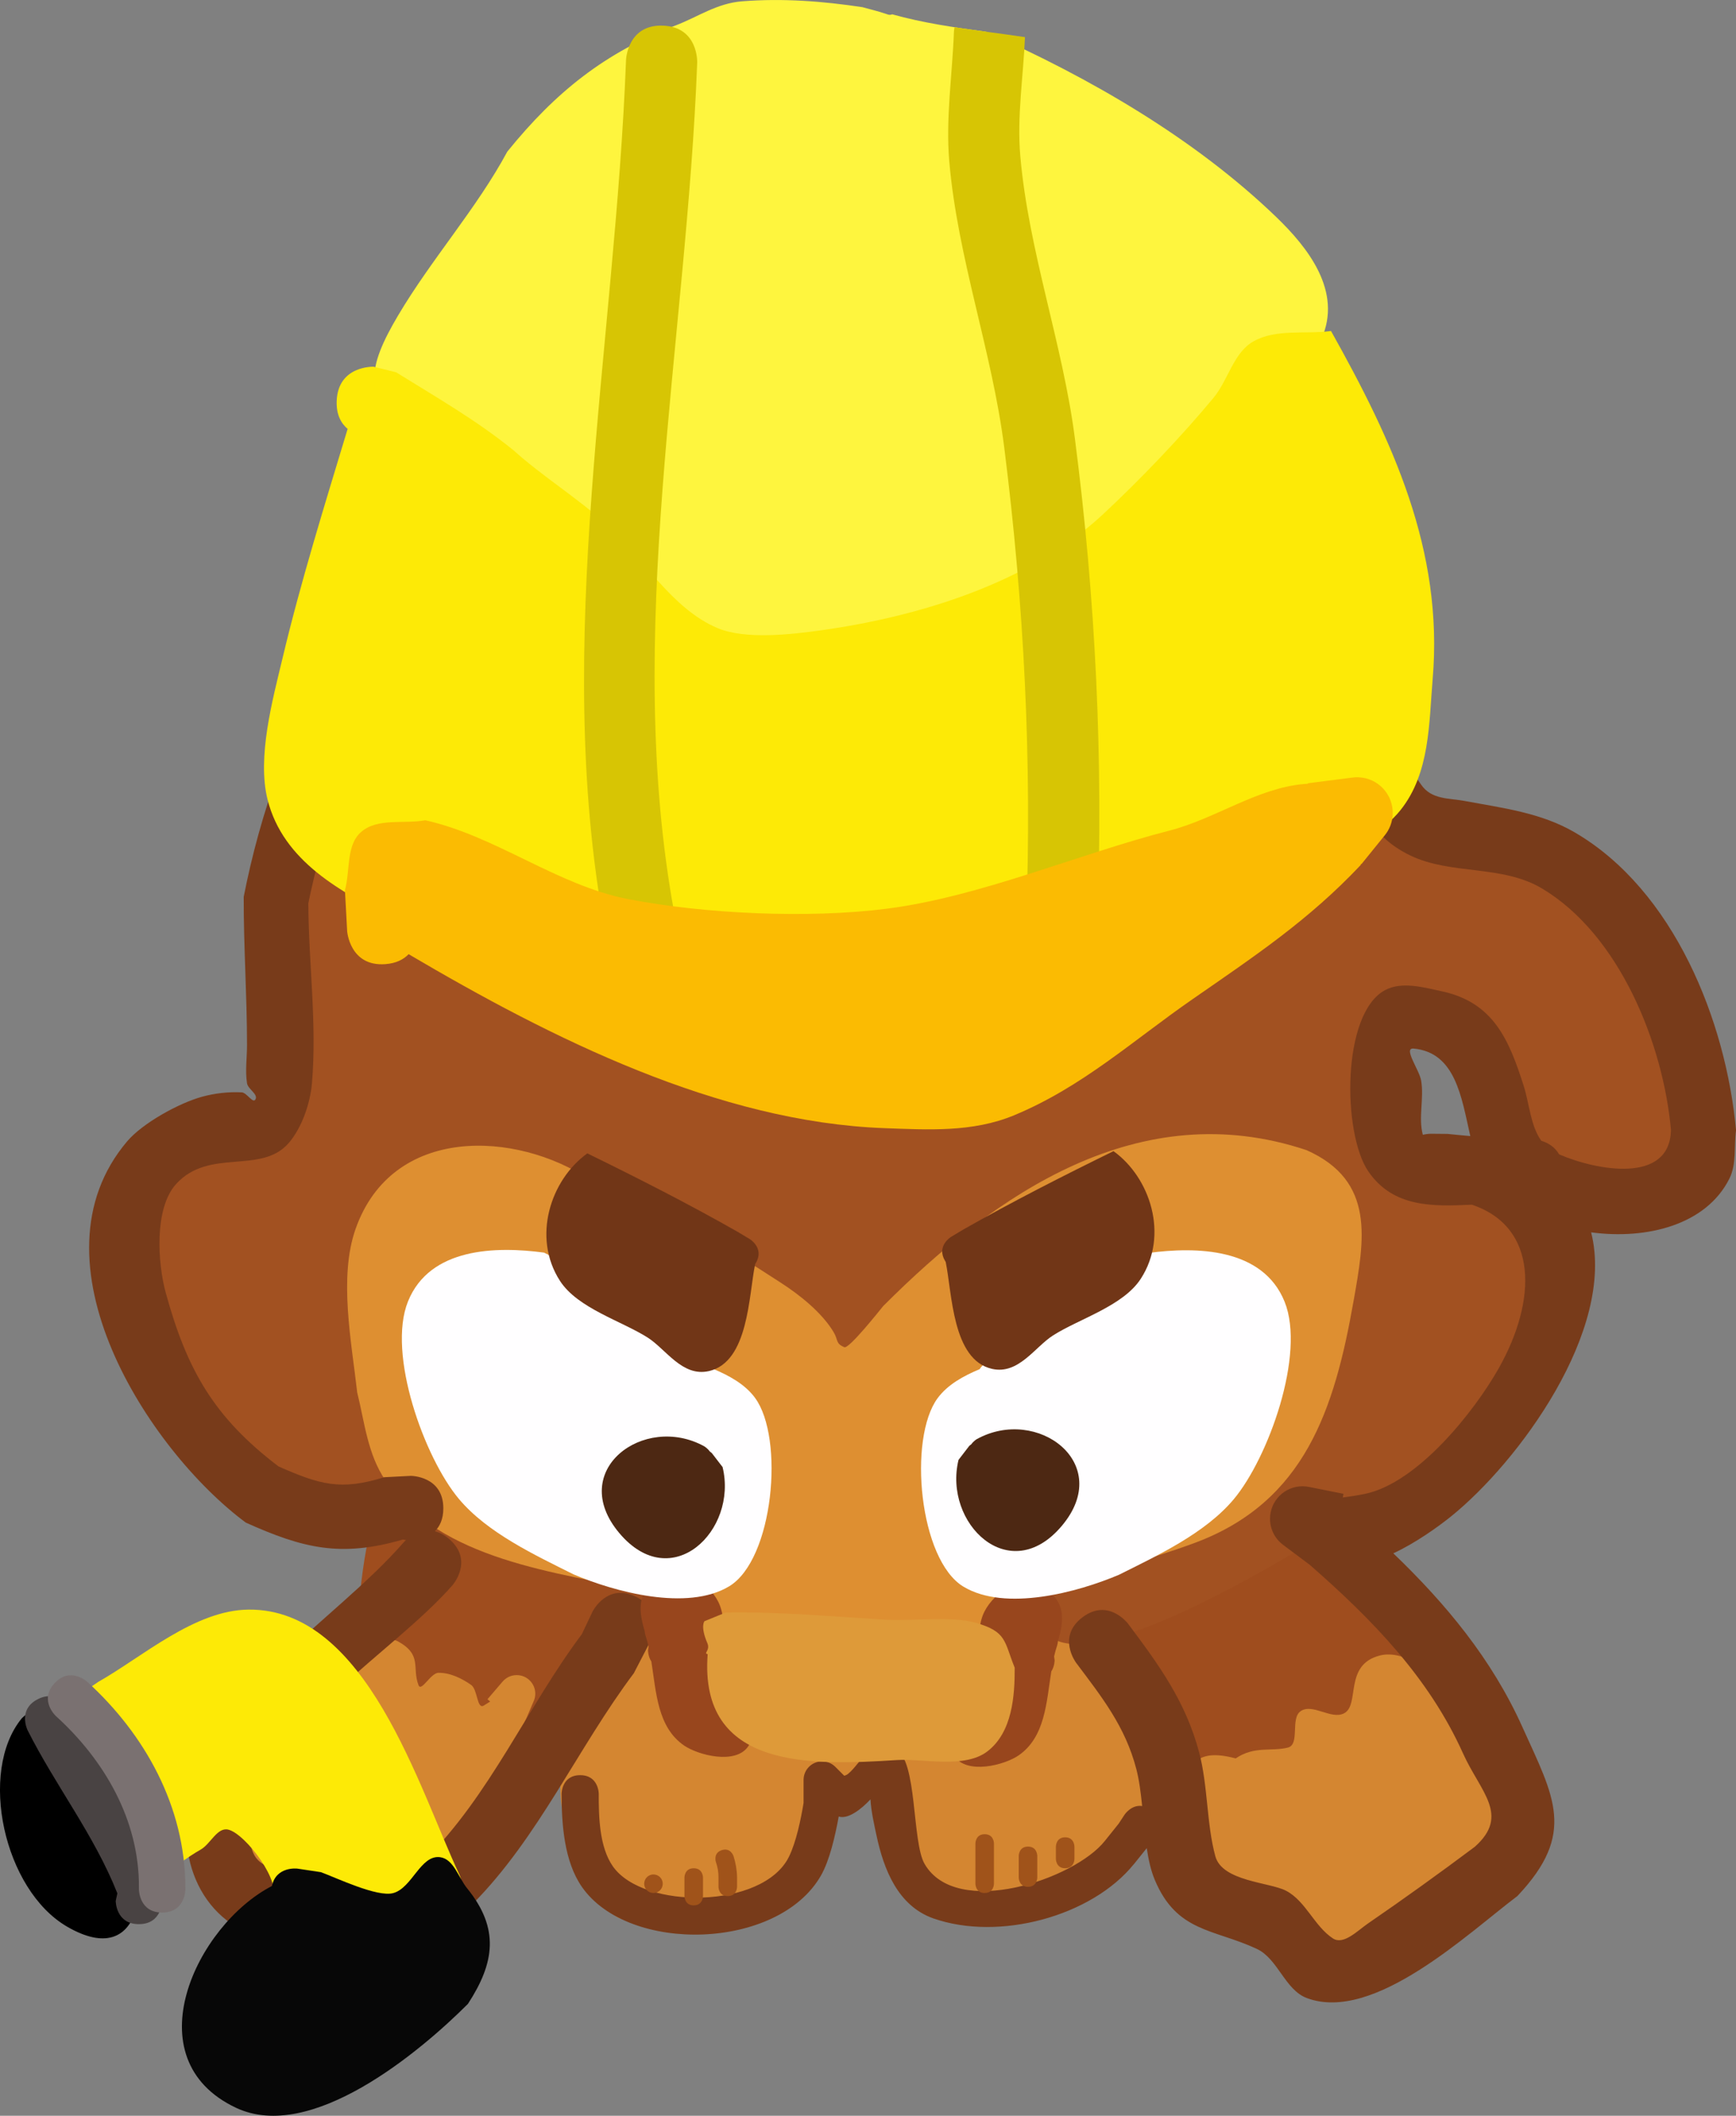 <svg version="1.1" xmlns="http://www.w3.org/2000/svg" xmlns:xlink="http://www.w3.org/1999/xlink" width="75.784" height="92.355" viewBox="0,0,75.784,92.355"><rect x="0" y="0" width="75.784" height="92.355" fill="#808080" stroke="none"/><g transform="translate(-202.108,-133.822)"><g data-paper-data="{&quot;isPaintingLayer&quot;:true}" fill-rule="nonzero" stroke="none" stroke-width="0.5" stroke-linecap="butt" stroke-linejoin="miter" stroke-miterlimit="10" stroke-dasharray="" stroke-dashoffset="0" style="mix-blend-mode: normal"><path d="M248.965,204.132c-0.064,-0.089 -0.116,-0.204 -0.145,-0.351c-0.159,-0.795 0.636,-0.954 0.636,-0.954l0.657,-0.125c2.405,-0.802 5.753,-2.838 8.069,-2.863c1.636,1.218 3.349,2.487 4.535,4.183c0.62,0.887 1.66,2.28 0.749,3.493c-0.357,0.476 -1.463,-0.256 -1.768,0.255c-0.384,0.645 -0.661,1.562 -1.379,1.78c-0.395,0.12 -0.978,-0.632 -1.356,-0.098c-0.381,0.537 -0.416,1.416 -1.011,1.696c-0.819,0.385 -2.065,-1.08 -2.683,-0.419c-0.141,0.151 0.196,0.457 0.065,0.617c-0.043,0.053 -0.089,0.104 -0.136,0.153l0.029,0.023l-0.599,0.749c-0.148,0.189 -0.379,0.31 -0.638,0.31c-0.407,0 -0.744,-0.3 -0.802,-0.691l-0.138,-0.827c-0.846,-2.103 -1.659,-5.239 -3.702,-6.444c0,0 -0.291,-0.175 -0.384,-0.487z" data-paper-data="{&quot;index&quot;:null}" fill="#9f4d1e"/><path d="M225.347,209.21c-0.51,0.694 -3.73,1.429 -4.57,0.834c-0.903,-0.64 -0.016,-1.399 -0.632,-2.053c-0.565,-0.6 -0.99,-0.97 -1.451,-1.684c-0.052,-0.039 -0.082,-0.068 -0.082,-0.068l-0.351,-0.391c-0.181,-0.414 -0.58,-0.792 -0.544,-1.243c0.089,-1.094 0.394,-5.359 1.565,-5.825c0.088,-0.035 2.357,1.806 2.428,1.794c1.629,-0.269 3.129,1.038 4.618,1.451c0.885,0.246 1.617,0.058 2.091,0.489c0.037,-0.013 0.074,-0.026 0.112,-0.039v-0.04h1.1c0.448,0 0.811,0.363 0.811,0.811c0,0.448 -0.363,0.811 -0.811,0.811h-0.78c-1.314,0.457 -1.014,1.626 -1.341,2.439c-0.377,0.94 -1.32,1.568 -2.164,2.714z" data-paper-data="{&quot;index&quot;:null}" fill="#9f4d1e"/><path d="M226.586,211.438l0.293,-0.308c-0.462,-2.312 -0.501,-5.278 2.362,-6.129c1.853,-0.551 4.006,0.908 5.667,1.474c2.023,0.689 4.362,0.377 6.411,-0.032c2.587,-0.366 5.554,-2.642 8.212,-1.579c4.871,1.949 5.506,8.717 0.554,10.725c-1.79,1.074 -4.653,2.594 -6.863,2.01c-2.334,-0.616 -2.071,-3.928 -3.194,-5.454c-0.766,-1.04 -1.839,0.323 -2.004,0.98c-0.148,0.59 -0.306,1.18 -0.53,1.746c-1.051,2.091 -3.347,2.915 -5.872,2.563c-0.771,-0.108 -2.054,0.532 -2.707,-0.023c-1.371,-1.165 -2.487,-3.903 -2.329,-5.972z" data-paper-data="{&quot;index&quot;:null}" fill="#d48631"/><path d="M253.971,213.62c-0.511,-0.278 -0.357,-0.895 -0.357,-0.895l0.086,-0.243c0.152,-1.633 0.594,-2.376 2.349,-1.903c0.83,-0.558 1.543,-0.29 2.277,-0.472c0.547,-0.136 0.096,-1.279 0.564,-1.593c0.521,-0.35 1.316,0.377 1.881,0.102c0.729,-0.355 -0.026,-2.127 1.58,-2.531c1.109,-0.279 2.49,0.852 3.115,1.585c1.719,2.019 3.037,5.626 1.674,8.053c-1.237,1.237 -5.352,3.959 -7.221,3.483c-1.58,-0.403 -1.471,-2.196 -2.64,-2.786c-0.511,-0.258 -1.166,0.447 -1.701,0.242c-1.065,-0.409 -1.427,-1.812 -1.608,-3.042z" data-paper-data="{&quot;index&quot;:null}" fill="#d48631"/><path d="M218.096,205.159l0.16,0.213c0.231,0.332 0.856,-0.105 1.212,0.09c1.09,0.598 0.615,1.148 0.909,1.917c0.122,0.319 0.53,-0.532 0.871,-0.537c0.507,-0.008 1.01,0.238 1.426,0.527c0.29,0.201 0.25,1.084 0.553,0.902c0.094,-0.056 0.187,-0.115 0.279,-0.175l-0.117,-0.101l0.656,-0.766c0.149,-0.176 0.371,-0.287 0.619,-0.287c0.448,0 0.811,0.363 0.811,0.811c0,0.12 -0.026,0.234 -0.073,0.336l-0.323,0.753c-0.819,1.909 -2.088,3.564 -2.852,5.481c-0.342,0.857 -0.792,2.499 -1.701,2.948c-1.096,0.541 -2.19,-0.35 -3.208,-0.575c-1.362,0.005 -2.731,0.758 -4.017,0.137c-1.729,-0.835 -2.234,-3.389 -1.854,-5.075c0.656,-2.914 3.536,-4.909 5.19,-7.225c0,0 0.471,-0.66 1.131,-0.189c0.366,0.261 0.384,0.581 0.327,0.813z" data-paper-data="{&quot;index&quot;:null}" fill="#d48631"/><path d="M234.029,155.301c0.191,-1.147 0.032,-4.315 1.307,-4.949c1.405,-0.699 1.798,0.83 2.681,0.701c0.435,-0.064 0.211,-4.109 0.24,-4.221c0.128,-0.496 0.323,-1.065 0.757,-1.337c0.253,-0.159 0.53,0.365 0.828,0.343c0.149,-0.011 -0.23,-0.24 -0.222,-0.389c0.02,-0.366 0.219,-0.699 0.302,-1.056c0.2,-0.866 0.402,-1.456 0.733,-2.048l-0.091,-0.036l0.295,-0.737c0.115,-0.308 0.412,-0.527 0.76,-0.527c0.3,0 0.563,0.163 0.703,0.406l0.445,0.742l-0.014,0.009l0.041,0.039c0.702,1.644 1.916,3.087 2.33,4.86c0.099,0.425 -0.193,1.134 0.214,1.291c0.171,0.066 0.549,-0.012 0.913,-0.071c0.357,-0.057 0.814,-1.37 0.931,-1.233c0.074,0.087 0.662,4.175 0.758,4.551c0.537,2.093 -0.408,3.023 -0.382,5.158c0.043,0.033 0.067,0.057 0.067,0.057l0.302,0.302c2.211,2.218 5.604,2.79 8.081,4.769c2.112,1.692 3.957,3.223 5.583,5.44c0.667,0.909 1.211,2.722 1.936,3.443c0.504,0.502 3.341,0.166 4.056,0.31c2.212,0.447 3.727,1.876 5.261,3.412c1.908,2.224 4.402,5.65 3.338,8.819c-0.256,0.762 -0.715,1.125 -1.247,1.66c-3.278,3.295 -6.628,0.276 -7.678,-3.329c-0.303,-0.755 -0.483,-1.54 -0.955,-2.214c-0.839,-1.197 -3.62,-2.641 -4.68,-0.791c-1.427,2.49 1.816,4.87 3.695,5.615c1.195,0.514 2.768,1.136 3.535,2.264c1.678,2.47 -0.074,7.135 -1.883,9.135c-1.986,2.195 -16.591,11.909 -19.062,9.523c-0.137,-0.378 -1.344,-1.193 -1.08,-1.766c1.862,-4.044 13.675,-11.919 14.124,-14.546c0.202,-1.18 0.137,-3.231 -1.109,-3.525c-1.275,-0.301 -3.288,0.173 -4.642,0.173c-4.551,0 -8.07,0.8 -11.523,3.861c-1.054,0.934 -1.66,2.518 -2.569,3.592c-0.35,0.413 -0.607,1.161 -1.148,1.148c-0.821,-0.02 -1.261,-1.409 -1.507,-2.019c-0.528,-1.424 -2.759,-0.756 -3.917,-1.654c-2.591,-2.01 -5.006,-4.715 -7.791,-5.568c-1.894,-0.58 -3.155,-1.229 -5.011,-0.488c-0.711,0.355 -2.535,1.071 -2.952,1.783c-0.973,1.659 0.116,5.837 0.26,7.671c0.081,1.04 1.949,4.536 0.949,5.321c-0.899,0.706 -5.481,-0.283 -6.471,-0.677c-3.267,-1.957 -6.731,-7.973 -4.925,-11.857c0.789,-1.696 2.775,-2.606 4.547,-2.878c1.039,-0.16 1.906,-0.499 1.701,-0.69c0.576,-3.51 0.292,-6.024 0.578,-9.617c0.132,-1.657 0.674,-3.465 1.087,-5.079c0.428,-1.673 1.074,-2.808 1.925,-4.227c1.917,-1.939 4.497,-3.617 7.013,-4.767c2.61,-1.193 6.192,-1.539 8.426,-3.364c0,0 0.015,-0.012 0.041,-0.029c0.039,-0.237 0.079,-0.473 0.118,-0.71z" data-paper-data="{&quot;index&quot;:null}" fill="#a25121"/><path d="M228.121,185.6c2.904,0.87 5.565,2.593 8.086,4.223c0.829,0.535 1.77,1.29 2.282,2.13c0.224,0.367 0.081,0.509 0.477,0.675c0.206,0.086 1.54,-1.605 1.696,-1.793c4.921,-4.929 11.194,-9.238 18.48,-6.809c3.029,1.347 2.525,3.924 2.049,6.619c-0.828,4.691 -2.121,8.722 -6.891,10.512c-2.146,0.802 -4.446,1.343 -6.56,2.184c-0.993,0.395 -1.308,1.25 -2.487,1.483c-3.034,0.6 -6.98,-0.314 -10.11,-0.318c-2.082,0.201 -3.031,-0.81 -4.936,-1.226c-3.776,-0.825 -8.869,-1.331 -11.274,-4.839c-0.778,-1.134 -0.907,-2.531 -1.232,-3.838c-0.243,-2.18 -0.816,-5.018 -0.071,-7.135c1.602,-4.551 7.01,-4.289 10.226,-2.15c0,0 0.153,0.102 0.265,0.281z" data-paper-data="{&quot;index&quot;:null}" fill="#de8f31"/><path d="M251.606,215.193c-1.846,2.286 -5.891,3.373 -8.75,2.37c-1.552,-0.544 -2.171,-2.148 -2.483,-3.613c-0.084,-0.393 -0.24,-1.066 -0.265,-1.585c-0.402,0.436 -0.99,0.884 -1.386,0.75c-0.157,0.857 -0.399,1.923 -0.781,2.586c-1.876,3.256 -8.391,3.415 -10.429,0.488c-0.784,-1.127 -0.886,-2.757 -0.888,-4.068c0,0 0,-0.811 0.811,-0.811c0.811,0 0.811,0.811 0.811,0.811c-0.002,0.985 0.02,2.324 0.621,3.175c1.336,1.892 6.546,1.861 7.678,-0.417c0.319,-0.642 0.524,-1.64 0.642,-2.355v-1.006v0v0c0,-0.448 0.363,-0.811 0.811,-0.811c0.224,0 0.427,0.091 0.573,0.237l0.391,0.391c0.062,-0.015 0.12,-0.043 0.173,-0.086c0.562,-0.458 0.951,-1.589 2.069,-1.071c0.959,0.444 0.705,4.036 1.266,5.005c1.394,2.408 6.543,0.675 7.87,-1.004c0.201,-0.251 0.402,-0.503 0.604,-0.754l0.26,-0.396c0,0 0.294,-0.442 0.764,-0.372c-0.059,-0.576 -0.129,-1.132 -0.254,-1.612c-0.485,-1.862 -1.499,-3.135 -2.631,-4.643c0,0 -0.851,-1.135 0.284,-1.986c1.135,-0.851 1.986,0.284 1.986,0.284c1.352,1.803 2.514,3.396 3.103,5.617c0.388,1.462 0.32,3.114 0.707,4.532c0.301,1.102 2.371,1.132 3.087,1.506c0.862,0.45 1.231,1.546 2.044,2.08c0.464,0.305 1.075,-0.337 1.532,-0.651c1.552,-1.064 3.144,-2.211 4.663,-3.347c1.553,-1.382 0.242,-2.396 -0.515,-4.08c-1.489,-3.311 -3.965,-5.844 -6.681,-8.222l-1.162,-0.871c-0.352,-0.258 -0.581,-0.675 -0.581,-1.145c0,-0.784 0.635,-1.419 1.419,-1.419c0.105,0 0.208,0.011 0.307,0.033l1.48,0.296l-0.032,0.16c0.325,-0.041 0.648,-0.091 0.968,-0.157c2.293,-0.474 4.772,-3.584 5.847,-5.492c1.657,-2.942 1.742,-6.151 -1.179,-7.132c-1.666,0.075 -3.428,0.145 -4.522,-1.457c-1.123,-1.646 -1.175,-6.882 0.731,-7.907c0.733,-0.394 1.683,-0.123 2.497,0.053c2.259,0.489 2.928,2.156 3.554,4.112c0.251,0.783 0.3,1.754 0.771,2.408c0.267,0.083 0.586,0.251 0.779,0.594c1.626,0.703 4.845,1.314 4.882,-1.072c-0.339,-3.753 -2.243,-8.521 -5.637,-10.539c-1.745,-1.038 -3.966,-0.577 -5.745,-1.437c-1.973,-0.953 -2.024,-2.367 -3.149,-3.953c-1.519,-2.141 -3.41,-3.688 -5.238,-5.51c-1.852,-1.669 -5.583,-1.618 -7.079,-3.469c-1.293,-1.6 -0.872,-5.042 -1.059,-6.933c-0.091,-0.92 -0.765,-3.429 -0.834,-4.351c-0.013,-0.177 0.579,1.037 0.411,1.092c-0.588,0.193 -0.981,1.255 -1.553,1.018c-0.849,-0.353 -1.058,-1.506 -1.527,-2.297c-0.778,-1.315 -1.492,-2.758 -2.185,-4.18c-0.026,1.308 -0.14,2.592 -0.596,3.443c-0.234,0.437 -0.939,0.423 -1.245,0.812c-0.439,0.558 -0.05,3.075 -0.05,3.72c0,0 0,0.338 -0.165,0.684c0.097,0.365 0.063,0.83 -0.402,1.295c-1.003,1.003 -2.006,0 -2.006,0l-0.444,-0.578c-0.107,-0.254 -0.253,-0.488 -0.411,-0.715c-0.023,1.593 -0.524,3.525 -0.653,4.807c0,0 -0.093,0.935 -0.889,1.207c-0.313,0.353 -0.753,0.473 -0.753,0.473c-3.572,0.972 -6.538,1.901 -9.906,3.398c-1.517,0.674 -3.536,1.583 -4.603,2.915c-1.937,2.417 -3.157,6.231 -3.766,9.207c0.009,2.605 0.382,5.249 0.158,7.857c-0.075,0.876 -0.44,1.947 -1.015,2.612c-1.203,1.391 -3.473,0.198 -4.917,1.791c-0.967,1.068 -0.799,3.476 -0.452,4.739c0.928,3.385 2.116,5.453 4.93,7.59c1.798,0.787 2.698,1.064 4.608,0.468l1.162,-0.06c0,0 1.419,0 1.419,1.419c0,0.474 -0.158,0.789 -0.369,1c0.203,0.049 0.418,0.157 0.639,0.35c1.068,0.934 0.133,2.002 0.133,2.002c-2.643,3.009 -7.854,5.898 -8.729,10.054c-0.742,3.522 2.561,1.983 4.548,2.244c0.792,0.104 1.599,1.076 2.296,0.686c0.356,-0.199 0.461,-0.673 0.691,-1.01c2.813,-2.791 4.463,-6.664 6.838,-9.836l0.47,-0.99c0,0 0.635,-1.269 1.904,-0.635c1.269,0.635 0.635,1.904 0.635,1.904l-0.738,1.424c-2.457,3.271 -4.155,7.172 -7.044,10.081c-2.247,2.225 -2.627,1.686 -5.463,1.185c-0.909,-0.16 -1.809,0.542 -2.729,0.466c-3.266,-0.27 -4.755,-3.149 -4.19,-6.069c0.948,-4.901 6.319,-7.862 9.377,-11.372c0,0 0.036,-0.041 0.103,-0.101l-0.136,-0.023c-2.703,0.786 -4.344,0.392 -6.86,-0.739c-4.252,-3.159 -9.601,-11.426 -5.179,-16.641c0.677,-0.799 2.268,-1.673 3.271,-1.948c0.56,-0.153 1.151,-0.22 1.731,-0.191c0.224,0.011 0.486,0.503 0.598,0.309c0.133,-0.23 -0.326,-0.445 -0.367,-0.708c-0.085,-0.547 0,-1.106 0,-1.66c0,-2.169 -0.15,-4.312 -0.144,-6.477c0.683,-3.481 2.077,-7.901 4.382,-10.71c3.586,-4.372 10.416,-5.775 15.593,-7.165c0.131,-1.779 0.118,-3.652 0.388,-5.372c0.143,-0.915 -0.18,-2.291 0.651,-2.702c1.094,-0.541 2.091,-0.238 2.935,0.414c0.054,-0.803 0.21,-1.575 0.589,-2.21c0.233,-0.389 0.903,-0.329 1.169,-0.696c0.486,-0.67 -0.099,-1.657 -0.061,-2.484c0.019,-0.411 0.258,-2.754 0.307,-3.245l0.149,-1.493c0.064,-0.725 0.672,-1.293 1.413,-1.293c0.47,0 0.887,0.229 1.145,0.581l0.895,1.194l-0.271,0.203c1.066,1.192 1.795,2.494 2.665,4.231c0.554,1.107 1.259,2.174 1.538,3.38c0.059,0.256 -0.56,0.827 -0.32,0.721c0.487,-0.216 0.657,-1.26 1.163,-1.095c0.977,0.32 1.634,1.313 2.175,2.187c1.084,1.751 0.581,4.755 0.863,6.713c0.112,0.777 -0.151,1.697 0.307,2.335c0.454,0.632 1.522,0.343 2.252,0.612c1.76,0.649 3.127,1.338 4.55,2.558c2.746,2.757 4.734,5.294 6.93,8.451c0.451,0.648 1.214,0.575 1.885,0.7c1.655,0.309 3.333,0.509 4.816,1.375c4.333,2.529 6.603,8.24 7.038,12.999c-0.096,0.703 0.03,1.475 -0.288,2.11c-1.009,2.021 -3.598,2.675 -6.037,2.348c1.078,4.263 -3.172,10.029 -6.121,12.404c-0.538,0.433 -1.536,1.155 -2.515,1.607c2.297,2.205 4.3,4.616 5.631,7.573c1.383,3.07 2.378,4.643 -0.214,7.387c-2.148,1.615 -6.272,5.553 -9.195,4.452c-0.954,-0.36 -1.257,-1.713 -2.181,-2.145c-1.886,-0.882 -3.495,-0.717 -4.457,-3.021c-0.167,-0.399 -0.272,-0.872 -0.348,-1.377c-0.187,0.234 -0.375,0.468 -0.562,0.702zM264.553,183.311l0.745,0.007c0.387,0.042 0.708,0.068 0.995,0.095c-0.387,-1.699 -0.643,-3.646 -2.473,-3.82c-0.476,-0.045 0.247,0.925 0.327,1.396c0.133,0.777 -0.128,1.61 0.073,2.367c0.193,-0.044 0.333,-0.044 0.333,-0.044z" data-paper-data="{&quot;index&quot;:null}" fill="#783b1a"/><path d="M230.25,205.023c-0.223,-0.769 -0.387,-1.618 0.483,-2.229c1.047,-0.736 2.278,0.048 2.732,0.951c0.547,1.088 -0.106,2.801 0.313,3.951c0.229,0.628 1.55,1.5 1.002,2.342c-0.542,0.833 -2.197,0.4 -2.812,-0.024c-1.155,-0.798 -1.212,-2.299 -1.425,-3.664c-0.146,-0.225 -0.146,-0.484 -0.146,-0.484l0.023,-0.172c-0.038,-0.164 -0.081,-0.323 -0.133,-0.477c0,0 -0.026,-0.078 -0.037,-0.194z" data-paper-data="{&quot;index&quot;:null}" fill="#98461d"/><path d="M248.257,205.649c-0.052,0.154 -0.095,0.313 -0.133,0.477l0.023,0.172c0,0 0,0.259 -0.146,0.484c-0.213,1.365 -0.27,2.865 -1.425,3.664c-0.615,0.425 -2.269,0.858 -2.812,0.024c-0.548,-0.842 0.773,-1.714 1.002,-2.342c0.419,-1.149 -0.234,-2.863 0.313,-3.951c0.454,-0.903 1.685,-1.687 2.732,-0.951c0.632,0.445 0.718,1.014 0.632,1.587c-0.032,0.216 -0.089,0.432 -0.15,0.642c-0.011,0.115 -0.037,0.194 -0.037,0.194z" data-paper-data="{&quot;index&quot;:null}" fill="#98461d"/><path d="M243.739,155.65c-0.189,-0.107 -0.367,-0.309 -0.367,-0.689c0,-0.811 0.811,-0.811 0.811,-0.811l0.904,0.51c0.406,1.025 0.83,1.984 1.201,3.016c0.232,0.08 0.517,0.275 0.517,0.756c0,0.811 -0.811,0.811 -0.811,0.811l-0.158,-0.01c-0.045,0.01 -0.089,0.016 -0.13,0.019c-3.084,0.521 -5.483,1.882 -8.747,1.338c0,0 -0.8,-0.133 -0.666,-0.933c0.133,-0.8 0.933,-0.666 0.933,-0.666c2.727,0.454 4.88,-0.579 7.391,-1.166c-0.277,-0.737 -0.576,-1.44 -0.877,-2.174z" data-paper-data="{&quot;index&quot;:null}" fill="#843e18"/><path d="M233.002,206.027c-0.205,-0.034 0.124,-0.157 -0.016,-0.483c-0.319,-0.745 -0.124,-0.955 -0.124,-0.955l0.926,-0.379c2.373,-0.038 4.666,0.177 7.025,0.315c1.141,0.066 2.827,-0.178 3.902,0.136c1.353,0.394 1.222,0.805 1.689,1.958c0.005,1.221 -0.101,2.825 -1.201,3.659c-0.996,0.756 -2.794,0.3 -3.945,0.373c-3.74,0.237 -8.641,0.424 -8.257,-4.625z" data-paper-data="{&quot;index&quot;:null}" fill="#de9a39"/><path d="M244.875,193.586c0.057,-0.088 0.109,-0.14 0.109,-0.14l0.164,-0.16c2.201,-1.832 4.522,-3.514 7.101,-4.771c2.087,-0.281 4.987,-0.227 5.938,2.13c0.924,2.289 -0.714,6.825 -2.223,8.623c-1.245,1.484 -3.321,2.45 -5.008,3.294c-1.788,0.761 -4.955,1.622 -6.788,0.52c-1.939,-1.165 -2.425,-6.471 -1.13,-8.227c0.441,-0.599 1.138,-0.975 1.837,-1.268z" data-paper-data="{&quot;index&quot;:null}" fill="#fffeff"/><path d="M232.269,196.111c0.058,0.041 0.091,0.074 0.091,0.074l0.466,0.606c0.675,2.772 -2.229,5.592 -4.51,2.88c-2.298,-2.733 1.079,-5.237 3.708,-3.787c0,0 0.138,0.079 0.244,0.227z" data-paper-data="{&quot;index&quot;:null}" fill="#4d2813"/><path d="M244.754,196.639c2.629,-1.45 6.006,1.054 3.708,3.787c-2.281,2.712 -5.185,-0.108 -4.51,-2.88l0.466,-0.606c0,0 0.033,-0.033 0.091,-0.074c0.106,-0.148 0.244,-0.227 0.244,-0.227z" data-paper-data="{&quot;index&quot;:null}" fill="#4d2813"/><path d="M235.068,194.84c1.294,1.756 0.809,7.062 -1.13,8.227c-1.834,1.102 -5,0.241 -6.788,-0.52c-1.687,-0.844 -3.763,-1.81 -5.008,-3.294c-1.509,-1.798 -3.147,-6.334 -2.223,-8.623c0.952,-2.358 3.851,-2.411 5.938,-2.13c2.579,1.258 4.9,2.939 7.101,4.771l0.164,0.16c0,0 0.052,0.052 0.109,0.14c0.699,0.293 1.396,0.669 1.837,1.268z" data-paper-data="{&quot;index&quot;:null}" fill="#fffeff"/><path d="M243.391,188.904c-0.009,-0.013 -0.018,-0.027 -0.026,-0.042c-0.394,-0.656 0.263,-1.05 0.263,-1.05l0.533,-0.32c2.124,-1.209 4.356,-2.344 6.556,-3.421c1.603,1.152 2.427,3.662 1.193,5.568c-0.774,1.197 -2.696,1.749 -3.837,2.479c-0.79,0.505 -1.503,1.717 -2.657,1.457c-1.743,-0.392 -1.741,-3.311 -2.025,-4.672z" data-paper-data="{&quot;index&quot;:null}" fill="#713617"/><path d="M233.049,193.672c-1.154,0.26 -1.867,-0.951 -2.657,-1.457c-1.141,-0.73 -3.062,-1.282 -3.837,-2.479c-1.234,-1.907 -0.41,-4.417 1.193,-5.568c2.2,1.077 4.432,2.211 6.556,3.421l0.533,0.32c0,0 0.656,0.394 0.263,1.05c-0.009,0.014 -0.017,0.028 -0.026,0.042c-0.284,1.361 -0.282,4.28 -2.025,4.672z" data-paper-data="{&quot;index&quot;:null}" fill="#713617"/><path d="M233.095,197.181c0.058,0.041 0.091,0.074 0.091,0.074l0.466,0.606c0.675,2.772 -2.229,5.592 -4.51,2.88c-2.298,-2.733 1.079,-5.237 3.708,-3.787c0,0 0.138,0.079 0.244,0.227z" data-paper-data="{&quot;index&quot;:null}" fill="#4d2813"/><path d="M245.094,216.454c-0.405,0 -0.405,-0.405 -0.405,-0.405c0,-0.54 0,-1.216 0,-1.757c0,0 0,-0.405 0.405,-0.405c0.405,0 0.405,0.405 0.405,0.405c0,0.54 0,1.081 0,1.621v0.135c0,0 0,0.405 -0.405,0.405z" data-paper-data="{&quot;index&quot;:null}" fill="#a0531a"/><path d="M246.985,216.184c-0.405,0 -0.405,-0.405 -0.405,-0.405c0,-0.27 0,-0.676 0,-0.946c0,0 0,-0.405 0.405,-0.405c0.405,0 0.405,0.405 0.405,0.405c0,0.27 0,0.54 0,0.811v0.135c0,0 0,0.405 -0.405,0.405z" data-paper-data="{&quot;index&quot;:null}" fill="#a0531a"/><path d="M248.607,215.373c-0.405,0 -0.405,-0.405 -0.405,-0.405c0,-0.135 0,-0.405 0,-0.54c0,0 0,-0.405 0.405,-0.405c0.405,0 0.405,0.405 0.405,0.405c0,0.135 0,0.27 0,0.405v0.135c0,0 0,0.405 -0.405,0.405z" data-paper-data="{&quot;index&quot;:null}" fill="#a0531a"/><path d="M233.878,216.589c-0.405,0 -0.405,-0.405 -0.405,-0.405v-0.405c0.004,-0.231 -0.038,-0.465 -0.114,-0.683c0,0 -0.128,-0.385 0.256,-0.513c0.385,-0.128 0.513,0.256 0.513,0.256c0.097,0.302 0.152,0.622 0.156,0.939v0.405c0,0 0,0.405 -0.405,0.405z" data-paper-data="{&quot;index&quot;:null}" fill="#a0531a"/><path d="M232.392,216.994c-0.405,0 -0.405,-0.405 -0.405,-0.405c0,-0.135 0,-0.676 0,-0.811c0,0 0,-0.405 0.405,-0.405c0.405,0 0.405,0.405 0.405,0.405c0,0.135 0,0.27 0,0.405v0.405c0,0 0,0.405 -0.405,0.405z" data-paper-data="{&quot;index&quot;:null}" fill="#a0531a"/><path d="M230.23,216.049c0,-0.224 0.181,-0.405 0.405,-0.405c0.224,0 0.405,0.181 0.405,0.405c0,0.224 -0.181,0.405 -0.405,0.405c-0.224,0 -0.405,-0.181 -0.405,-0.405z" data-paper-data="{&quot;index&quot;:null}" fill="#a0531a"/><g><path d="M222.227,216.453l0.176,0.497c0.312,3.633 -2.341,4.483 -4.857,6.281c-1.329,0.95 -2.38,2.094 -4.195,1.252c-3.555,-1.649 -2.115,-6.348 0.623,-7.749c0.499,-0.675 -1.135,-2.863 -1.902,-3.047c-0.481,-0.115 -0.771,0.626 -1.201,0.87c-1.138,0.645 -2.86,2.176 -4.162,2.315c-2.406,0.256 -4.884,-4.299 -4.065,-6.518c0.543,-1.473 2.578,-2.277 3.758,-3.118c1.927,-1.093 4.203,-3.13 6.555,-3.153c5.164,-0.05 7.425,7.792 9.213,11.585c0,0 0.185,0.392 0.057,0.784z" fill="#fdea06"/><path d="M204.845,209.525l0.463,0.501c0.713,1.283 1.65,2.471 2.333,3.754c1.072,2.012 0.738,6.085 -2.606,4.141c-2.764,-1.608 -3.881,-6.756 -1.984,-9.083c0,0 0.667,-0.763 1.43,-0.095c0.302,0.264 0.38,0.543 0.364,0.783z" fill="#000000"/><path d="M208.172,217.814c-1.013,0 -1.013,-1.013 -1.013,-1.013l0.072,-0.333c-1.007,-2.542 -2.698,-4.695 -3.918,-7.119c0,0 -0.453,-0.906 0.453,-1.36c0.906,-0.453 1.36,0.453 1.36,0.453c1.231,2.482 2.941,4.679 3.987,7.272l0.072,1.086c0,0 0,1.013 -1.013,1.013z" fill="#494343"/><path d="M209.186,217.307c-1.013,0 -1.013,-1.013 -1.013,-1.013v-0.101c0.013,-2.93 -1.513,-5.547 -3.621,-7.459c0,0 -0.75,-0.682 -0.068,-1.432c0.682,-0.75 1.432,-0.068 1.432,-0.068c2.532,2.307 4.271,5.455 4.284,8.959v0.101c0,0 0,1.013 -1.013,1.013z" fill="#7a7171"/><path d="M213.977,216.149c0.188,-0.875 1.111,-0.76 1.111,-0.76l1.031,0.155c0.669,0.245 2.45,1.102 3.152,0.914c0.83,-0.222 1.194,-1.677 2.046,-1.568c0.596,0.076 0.804,0.893 1.183,1.359c1.427,1.754 1.2,3.258 0.035,5.045c-2.109,2.109 -6.849,6.079 -10.124,4.535c-4.519,-2.131 -1.736,-7.97 1.565,-9.68z" fill="#070707"/></g><g><path d="M224.153,161.247c-0.214,0.353 -1.081,1.55 -2.599,0.791c-1.768,-0.884 -0.884,-2.652 -0.884,-2.652l0.869,-1.156c1.491,-0.976 3.164,-1.685 4.864,-2.221c0,0 1.889,-0.581 2.47,1.308c0.581,1.889 -1.308,2.47 -1.308,2.47c-1.184,0.353 -2.358,0.814 -3.412,1.46z" fill="#ad5821"/><path d="M221.458,152.461c-0.318,0.101 -0.631,-0.07 -0.631,-0.07l-0.238,-0.161c-2.92,-0.735 -2.391,-2.462 -1.101,-4.64c1.465,-2.473 3.432,-4.67 4.766,-7.149c2.118,-2.618 4.279,-4.333 7.359,-5.513c0.973,-0.373 1.789,-0.963 2.893,-1.049c1.784,-0.14 3.525,-0.004 5.249,0.256c0.328,0.091 0.656,0.168 1,0.283l0.124,0.041c0,0 0.093,0.031 0.175,-0.012c1.357,0.378 2.695,0.57 4.091,0.759c4.517,1.997 9.107,4.652 12.674,8.087c1.38,1.329 2.913,3.253 1.969,5.336c-0.355,0.783 -1.498,1.883 -2.081,2.576c-1.089,4.936 -5.088,6.927 -9.267,8.816c-2.338,1.057 -4.328,2.899 -6.823,3.733c-1.188,0.397 -2.917,0.229 -4.156,0.318c-1.789,-0.066 -3.556,-0.042 -5.171,-0.927c-1.857,-1.018 -3.037,-2.871 -4.595,-4.213c-2.338,-2.012 -4.204,-4.22 -6.236,-6.471z" fill="#fef53e"/><path d="M217.283,152.543c-0.279,-0.236 -0.5,-0.614 -0.477,-1.218c0.058,-1.554 1.612,-1.495 1.612,-1.495l0.982,0.242c1.789,1.114 3.464,2.065 5.114,3.396c1.301,1.172 2.797,2.081 4.086,3.258c1.558,1.422 2.821,3.669 4.835,4.514c1.217,0.511 3.225,0.275 4.478,0.101c4.281,-0.594 9.101,-2.056 12.318,-5.044c1.626,-1.51 3.452,-3.419 4.857,-5.116c0.639,-0.772 0.863,-1.96 1.734,-2.455c0.992,-0.563 2.26,-0.303 3.391,-0.455c2.682,4.793 4.916,9.564 4.437,15.195c-0.162,1.9 -0.111,4.099 -1.403,5.717c-1.399,1.752 -4.946,2.899 -7.004,3.537c-2.718,0.842 -5.538,1.64 -8.22,2.549c-3.197,1.083 -5.264,2.052 -8.685,1.945c-6.884,-0.259 -13.705,-0.151 -20.048,-3.305c-2.272,-1.13 -4.819,-2.483 -5.5,-5.178c-0.47,-1.858 0.225,-4.388 0.65,-6.17c0.805,-3.382 1.839,-6.689 2.844,-10.018z" fill="#fdea06"/><path d="M230.388,176.856c-1.542,0.198 -1.74,-1.344 -1.74,-1.344l-0.157,-1.241c-2.27,-12.455 0.476,-25.325 0.946,-37.835c0,0 0.058,-1.554 1.612,-1.495c1.554,0.058 1.495,1.612 1.495,1.612c-0.461,12.259 -3.24,24.96 -0.995,37.158l0.183,1.406c0,0 0.198,1.542 -1.344,1.74z" fill="#d7c504"/><path d="M248.366,176.455c-1.554,-0.058 -1.495,-1.612 -1.495,-1.612l0.033,-0.877c0.26,-6.91 -0.09,-13.768 -0.958,-20.621c-0.529,-4.179 -2.036,-8.261 -2.398,-12.479c-0.161,-1.877 0.132,-3.766 0.203,-5.649c0,0 0.003,-0.082 0.026,-0.207c0.998,0.154 2.014,0.275 3.076,0.433c-0.074,1.734 -0.356,3.472 -0.204,5.2c0.364,4.149 1.844,8.171 2.378,12.284c0.912,7.024 1.25,14.072 0.984,21.156l-0.033,0.877c0,0 -0.058,1.554 -1.612,1.495z" fill="#d7c504"/><path d="M219.948,175.471c-0.214,0.225 -0.536,0.402 -1.021,0.437c-1.55,0.114 -1.664,-1.437 -1.664,-1.437l-0.097,-1.791c0.235,-0.847 0.042,-1.964 0.706,-2.541c0.717,-0.624 1.869,-0.341 2.804,-0.511c3.101,0.693 5.732,2.832 8.847,3.439c3.349,0.652 7.897,0.855 11.287,0.422c4.092,-0.522 8.348,-2.382 12.355,-3.412c2.003,-0.515 3.803,-1.847 5.863,-2.032c0.058,-0.005 0.115,-0.009 0.173,-0.012l-0.003,-0.02l1.928,-0.247c0.093,-0.014 0.188,-0.019 0.285,-0.015c0.858,0.032 1.527,0.754 1.495,1.612c-0.013,0.355 -0.145,0.678 -0.356,0.933l-1.011,1.248l-0.015,-0.012l-0.023,0.057c-2.263,2.401 -4.623,3.969 -7.309,5.832c-2.606,1.802 -4.826,3.845 -7.816,5.085c-1.814,0.752 -3.755,0.631 -5.661,0.561c-7.248,-0.268 -14.521,-3.911 -20.768,-7.594z" fill="#fbbb02"/></g></g></g></svg>